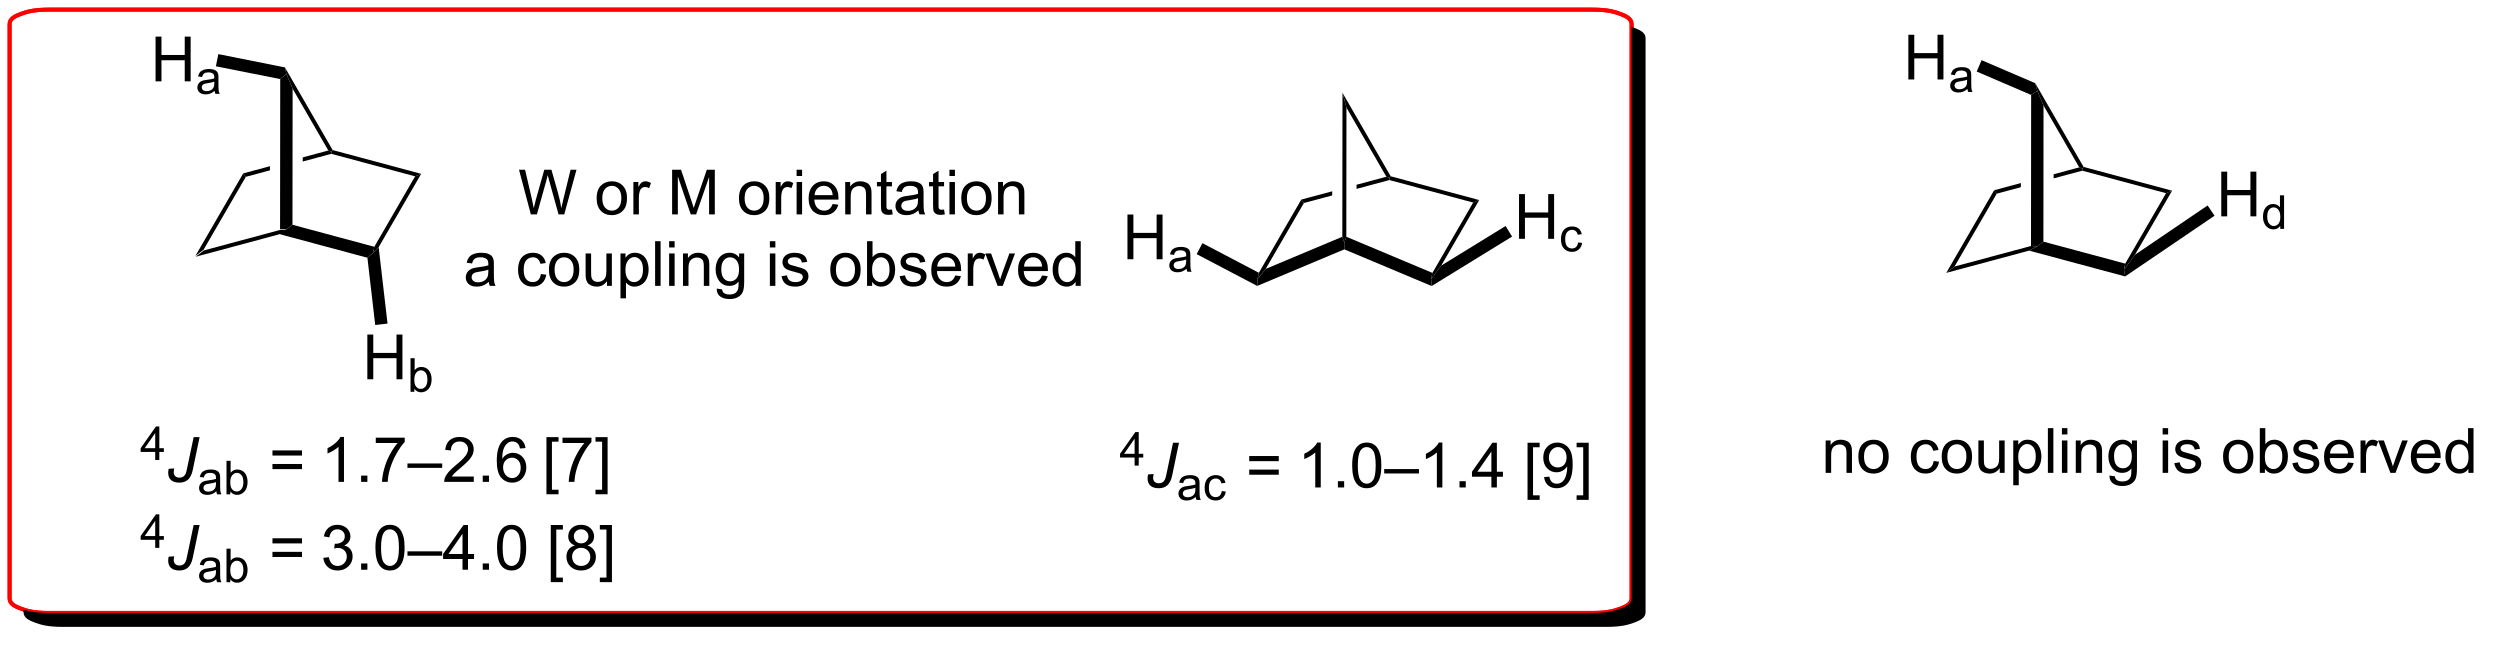 <?xml version="1.0" encoding="UTF-8"?>
<!DOCTYPE svg PUBLIC '-//W3C//DTD SVG 1.0//EN'
          'http://www.w3.org/TR/2001/REC-SVG-20010904/DTD/svg10.dtd'>
<svg stroke-dasharray="none" shape-rendering="auto" xmlns="http://www.w3.org/2000/svg" font-family="'Dialog'" text-rendering="auto" width="878" fill-opacity="1" color-interpolation="auto" color-rendering="auto" preserveAspectRatio="xMidYMid meet" font-size="12px" viewBox="0 0 878 230" fill="black" xmlns:xlink="http://www.w3.org/1999/xlink" stroke="black" image-rendering="auto" stroke-miterlimit="10" stroke-linecap="square" stroke-linejoin="miter" font-style="normal" stroke-width="1" height="230" stroke-dashoffset="0" font-weight="normal" stroke-opacity="1"
><!--Generated by the Batik Graphics2D SVG Generator--><defs id="genericDefs"
  /><g
  ><defs id="defs1"
    ><clipPath clipPathUnits="userSpaceOnUse" id="clipPath1"
      ><path d="M1.018 0.771 L329.997 0.771 L329.997 86.803 L1.018 86.803 L1.018 0.771 Z"
      /></clipPath
      ><clipPath clipPathUnits="userSpaceOnUse" id="clipPath2"
      ><path d="M74.801 213.576 L74.801 296.435 L393.663 296.435 L393.663 213.576 Z"
      /></clipPath
      ><clipPath clipPathUnits="userSpaceOnUse" id="clipPath3"
      ><path d="M74.801 213.576 L74.801 296.243 L393.66 296.243 L393.66 213.576 Z"
      /></clipPath
    ></defs
    ><g transform="scale(2.667,2.667) translate(-1.018,-0.771) matrix(1.029,0,0,1.029,-75.922,-218.913)"
    ><path d="M99.807 246.352 L100.868 245.538 L110.658 242.907 L111.452 242.958 L110.414 243.501 Z" stroke="none" clip-path="url(#clipPath3)"
    /></g
    ><g transform="matrix(2.743,0,0,2.743,-205.175,-585.824)"
    ><path d="M110.414 243.501 L111.452 242.958 L112.246 242.35 L122.723 245.166 L122.566 245.945 L121.84 246.572 Z" stroke="none" clip-path="url(#clipPath3)"
    /></g
    ><g transform="matrix(2.743,0,0,2.743,-205.175,-585.824)"
    ><path d="M123.281 245.221 L122.566 245.945 L122.723 245.166 L127.949 236.149 L128.724 235.829 Z" stroke="none" clip-path="url(#clipPath3)"
    /></g
    ><g transform="matrix(2.743,0,0,2.743,-205.175,-585.824)"
    ><path d="M100.868 245.538 L99.807 246.352 L105.94 235.77 L106.276 236.208 Z" stroke="none" clip-path="url(#clipPath3)"
    /></g
    ><g transform="matrix(2.743,0,0,2.743,-205.175,-585.824)"
    ><path d="M116.835 232.842 L113.559 233.723 L113.559 233.723 L113.558 234.251 L113.558 234.251 L117.222 233.266 L117.222 233.002 L116.835 232.842 ZM109.363 234.85 L105.94 235.77 L106.276 236.208 L109.362 235.379 L109.362 235.379 L109.363 234.85 Z" stroke="none" clip-path="url(#clipPath3)"
    /></g
    ><g transform="matrix(2.743,0,0,2.743,-205.175,-585.824)"
    ><path d="M128.724 235.829 L127.949 236.149 L117.222 233.266 L117.222 233.002 L117.391 232.783 Z" stroke="none" clip-path="url(#clipPath3)"
    /></g
    ><g transform="matrix(2.743,0,0,2.743,-205.175,-585.824)"
    ><path d="M117.391 232.783 L117.222 233.002 L116.835 232.842 L112.264 224.927 L111.472 223.046 L111.277 222.198 Z" stroke="none" clip-path="url(#clipPath3)"
    /></g
    ><g transform="matrix(2.743,0,0,2.743,-205.175,-585.824)"
    ><path d="M112.246 242.35 L111.452 242.958 L110.658 242.907 L110.678 223.697 L111.472 223.046 L112.264 224.927 Z" stroke="none" clip-path="url(#clipPath3)"
    /></g
    ><g transform="matrix(2.743,0,0,2.743,-205.175,-585.824)"
    ><path d="M121.832 262.131 L121.832 256.404 L122.59 256.404 L122.59 258.756 L125.567 258.756 L125.567 256.404 L126.325 256.404 L126.325 262.131 L125.567 262.131 L125.567 259.43 L122.59 259.43 L122.59 262.131 L121.832 262.131 Z" stroke="none" clip-path="url(#clipPath3)"
    /></g
    ><g transform="matrix(2.743,0,0,2.743,-205.175,-585.824)"
    ><path d="M127.852 263.731 L127.362 263.731 L127.362 259.436 L127.889 259.436 L127.889 260.967 Q128.223 260.549 128.743 260.549 Q129.03 260.549 129.286 260.664 Q129.541 260.78 129.707 260.991 Q129.873 261.2 129.967 261.496 Q130.061 261.791 130.061 262.127 Q130.061 262.928 129.664 263.366 Q129.27 263.801 128.715 263.801 Q128.164 263.801 127.852 263.34 L127.852 263.731 ZM127.846 262.151 Q127.846 262.711 127.998 262.959 Q128.246 263.368 128.672 263.368 Q129.018 263.368 129.27 263.067 Q129.522 262.766 129.522 262.172 Q129.522 261.563 129.28 261.274 Q129.037 260.983 128.696 260.983 Q128.35 260.983 128.098 261.284 Q127.846 261.582 127.846 262.151 Z" stroke="none" clip-path="url(#clipPath3)"
    /></g
    ><g transform="matrix(2.743,0,0,2.743,-205.175,-585.824)"
    ><path d="M121.84 246.572 L122.566 245.945 L123.281 245.221 L124.417 255.001 L122.84 255.184 Z" stroke="none" clip-path="url(#clipPath3)"
    /></g
    ><g transform="matrix(2.743,0,0,2.743,-205.175,-585.824)"
    ><path d="M235.767 250.179 L235.804 249.302 L236.853 248.001 L246.664 243.883 L246.919 244.637 L246.919 245.498 Z" stroke="none" clip-path="url(#clipPath3)"
    /></g
    ><g transform="matrix(2.743,0,0,2.743,-205.175,-585.824)"
    ><path d="M246.919 245.498 L246.919 244.637 L247.175 243.883 L258.197 248.51 L258.033 249.302 L258.102 250.191 Z" stroke="none" clip-path="url(#clipPath3)"
    /></g
    ><g transform="matrix(2.743,0,0,2.743,-205.175,-585.824)"
    ><path d="M259.33 247.572 L258.033 249.302 L258.197 248.51 L263.416 239.506 L264.191 239.186 Z" stroke="none" clip-path="url(#clipPath3)"
    /></g
    ><g transform="matrix(2.743,0,0,2.743,-205.175,-585.824)"
    ><path d="M236.853 248.001 L235.804 249.302 L235.977 248.496 L241.407 239.127 L241.743 239.565 Z" stroke="none" clip-path="url(#clipPath3)"
    /></g
    ><g transform="matrix(2.743,0,0,2.743,-205.175,-585.824)"
    ><path d="M252.302 236.199 L248.486 237.224 L248.486 237.224 L248.485 237.753 L248.485 237.753 L252.689 236.623 L252.689 236.359 L252.302 236.199 ZM245.367 238.063 L241.407 239.127 L241.743 239.565 L245.366 238.591 L245.366 238.591 L245.367 238.063 Z" stroke="none" clip-path="url(#clipPath3)"
    /></g
    ><g transform="matrix(2.743,0,0,2.743,-205.175,-585.824)"
    ><path d="M264.191 239.186 L263.416 239.506 L252.689 236.623 L252.689 236.359 L252.857 236.14 Z" stroke="none" clip-path="url(#clipPath3)"
    /></g
    ><g transform="matrix(2.743,0,0,2.743,-205.175,-585.824)"
    ><path d="M252.857 236.14 L252.689 236.359 L252.302 236.199 L247.193 227.353 L246.685 225.453 Z" stroke="none" clip-path="url(#clipPath3)"
    /></g
    ><g transform="matrix(2.743,0,0,2.743,-205.175,-585.824)"
    ><path d="M247.175 243.883 L246.919 244.637 L246.664 243.883 L246.685 225.453 L247.193 227.353 Z" stroke="none" clip-path="url(#clipPath3)"
    /></g
    ><g transform="matrix(2.743,0,0,2.743,-205.175,-585.824)"
    ><path d="M269.287 244.149 L269.287 238.422 L270.045 238.422 L270.045 240.774 L273.022 240.774 L273.022 238.422 L273.779 238.422 L273.779 244.149 L273.022 244.149 L273.022 241.448 L270.045 241.448 L270.045 244.149 L269.287 244.149 Z" stroke="none" clip-path="url(#clipPath3)"
    /></g
    ><g transform="matrix(2.743,0,0,2.743,-205.175,-585.824)"
    ><path d="M276.85 244.608 L277.369 244.676 Q277.283 245.211 276.934 245.516 Q276.584 245.819 276.074 245.819 Q275.436 245.819 275.047 245.401 Q274.658 244.983 274.658 244.204 Q274.658 243.7 274.824 243.323 Q274.992 242.944 275.334 242.756 Q275.676 242.567 276.076 242.567 Q276.584 242.567 276.906 242.823 Q277.229 243.079 277.318 243.551 L276.807 243.629 Q276.733 243.317 276.547 243.159 Q276.361 243 276.098 243 Q275.699 243 275.449 243.286 Q275.201 243.571 275.201 244.19 Q275.201 244.817 275.442 245.102 Q275.682 245.385 276.068 245.385 Q276.379 245.385 276.586 245.196 Q276.795 245.004 276.85 244.608 Z" stroke="none" clip-path="url(#clipPath3)"
    /></g
    ><g transform="matrix(2.743,0,0,2.743,-205.175,-585.824)"
    ><path d="M258.102 250.191 L258.033 249.302 L259.33 247.572 L267.568 242.507 L268.399 243.859 Z" stroke="none" clip-path="url(#clipPath3)"
    /></g
    ><g transform="matrix(2.743,0,0,2.743,-205.175,-585.824)"
    ><path d="M94.716 223.985 L94.716 218.258 L95.474 218.258 L95.474 220.61 L98.451 220.61 L98.451 218.258 L99.209 218.258 L99.209 223.985 L98.451 223.985 L98.451 221.285 L95.474 221.285 L95.474 223.985 L94.716 223.985 Z" stroke="none" clip-path="url(#clipPath3)"
    /></g
    ><g transform="matrix(2.743,0,0,2.743,-205.175,-585.824)"
    ><path d="M102.279 225.2 Q101.986 225.45 101.715 225.554 Q101.445 225.655 101.135 225.655 Q100.621 225.655 100.346 225.405 Q100.07 225.153 100.07 224.765 Q100.07 224.536 100.174 224.347 Q100.279 224.157 100.447 224.044 Q100.615 223.929 100.826 223.87 Q100.982 223.829 101.295 223.792 Q101.933 223.716 102.236 223.61 Q102.238 223.501 102.238 223.472 Q102.238 223.149 102.09 223.019 Q101.886 222.839 101.488 222.839 Q101.117 222.839 100.939 222.97 Q100.761 223.101 100.677 223.431 L100.162 223.36 Q100.232 223.03 100.392 222.827 Q100.555 222.622 100.859 222.513 Q101.164 222.403 101.564 222.403 Q101.963 222.403 102.211 222.497 Q102.461 222.591 102.578 222.733 Q102.695 222.874 102.742 223.091 Q102.769 223.226 102.769 223.577 L102.769 224.28 Q102.769 225.017 102.802 225.212 Q102.836 225.405 102.935 225.585 L102.385 225.585 Q102.302 225.421 102.279 225.2 ZM102.236 224.023 Q101.949 224.14 101.375 224.222 Q101.049 224.269 100.914 224.327 Q100.779 224.386 100.705 224.499 Q100.633 224.612 100.633 224.749 Q100.633 224.96 100.793 225.101 Q100.953 225.241 101.26 225.241 Q101.564 225.241 101.801 225.108 Q102.039 224.976 102.15 224.743 Q102.236 224.565 102.236 224.216 L102.236 224.023 Z" stroke="none" clip-path="url(#clipPath3)"
    /></g
    ><g transform="matrix(2.743,0,0,2.743,-205.175,-585.824)"
    ><path d="M111.277 222.198 L111.472 223.046 L110.678 223.697 L102.442 222.057 L102.752 220.5 Z" stroke="none" clip-path="url(#clipPath3)"
    /></g
    ><g transform="matrix(2.743,0,0,2.743,-205.175,-585.824)"
    ><path d="M219.154 246.763 L219.154 241.036 L219.912 241.036 L219.912 243.388 L222.888 243.388 L222.888 241.036 L223.646 241.036 L223.646 246.763 L222.888 246.763 L222.888 244.062 L219.912 244.062 L219.912 246.763 L219.154 246.763 Z" stroke="none" clip-path="url(#clipPath3)"
    /></g
    ><g transform="matrix(2.743,0,0,2.743,-205.175,-585.824)"
    ><path d="M226.717 247.978 Q226.424 248.228 226.152 248.331 Q225.883 248.433 225.572 248.433 Q225.058 248.433 224.783 248.183 Q224.508 247.931 224.508 247.542 Q224.508 247.314 224.611 247.124 Q224.717 246.935 224.885 246.822 Q225.053 246.706 225.263 246.648 Q225.42 246.607 225.732 246.57 Q226.371 246.494 226.674 246.388 Q226.676 246.279 226.676 246.249 Q226.676 245.927 226.527 245.796 Q226.324 245.617 225.926 245.617 Q225.554 245.617 225.377 245.747 Q225.199 245.878 225.115 246.208 L224.599 246.138 Q224.67 245.808 224.83 245.605 Q224.992 245.4 225.297 245.29 Q225.601 245.181 226.002 245.181 Q226.4 245.181 226.648 245.275 Q226.898 245.369 227.015 245.511 Q227.133 245.652 227.179 245.869 Q227.207 246.003 227.207 246.355 L227.207 247.058 Q227.207 247.794 227.24 247.989 Q227.273 248.183 227.373 248.363 L226.822 248.363 Q226.74 248.198 226.717 247.978 ZM226.674 246.8 Q226.387 246.917 225.812 246.999 Q225.486 247.046 225.351 247.105 Q225.217 247.163 225.142 247.277 Q225.07 247.39 225.07 247.527 Q225.07 247.738 225.23 247.878 Q225.39 248.019 225.697 248.019 Q226.002 248.019 226.238 247.886 Q226.476 247.753 226.588 247.521 Q226.674 247.343 226.674 246.994 L226.674 246.8 Z" stroke="none" clip-path="url(#clipPath3)"
    /></g
    ><g transform="matrix(2.743,0,0,2.743,-205.175,-585.824)"
    ><path d="M235.977 248.496 L235.804 249.302 L235.767 250.179 L228.014 246.109 L228.752 244.704 Z" stroke="none" clip-path="url(#clipPath3)"
    /></g
    ><g transform="matrix(2.743,0,0,2.743,-205.175,-585.824)"
    ><path d="M142.768 241.025 L141.25 235.299 L142.026 235.299 L142.899 239.051 Q143.039 239.642 143.141 240.223 Q143.359 239.306 143.399 239.166 L144.487 235.299 L145.401 235.299 L146.221 238.197 Q146.531 239.275 146.667 240.223 Q146.776 239.681 146.953 238.978 L147.852 235.299 L148.612 235.299 L147.042 241.025 L146.313 241.025 L145.104 236.661 Q144.953 236.114 144.925 235.989 Q144.836 236.385 144.758 236.661 L143.542 241.025 L142.768 241.025 ZM151.19 238.95 Q151.19 237.799 151.831 237.244 Q152.367 236.783 153.136 236.783 Q153.992 236.783 154.534 237.343 Q155.078 237.903 155.078 238.892 Q155.078 239.692 154.836 240.153 Q154.596 240.611 154.138 240.866 Q153.68 241.119 153.136 241.119 Q152.266 241.119 151.727 240.562 Q151.19 240.002 151.19 238.95 ZM151.914 238.95 Q151.914 239.747 152.261 240.145 Q152.609 240.541 153.136 240.541 Q153.659 240.541 154.005 240.142 Q154.354 239.744 154.354 238.926 Q154.354 238.158 154.005 237.762 Q153.656 237.364 153.136 237.364 Q152.609 237.364 152.261 237.76 Q151.914 238.153 151.914 238.95 ZM155.895 241.025 L155.895 236.877 L156.528 236.877 L156.528 237.504 Q156.77 237.064 156.973 236.924 Q157.179 236.783 157.426 236.783 Q157.78 236.783 158.147 237.01 L157.905 237.661 Q157.647 237.51 157.389 237.51 Q157.16 237.51 156.975 237.648 Q156.793 237.786 156.715 238.033 Q156.598 238.408 156.598 238.853 L156.598 241.025 L155.895 241.025 ZM160.854 241.025 L160.854 235.299 L161.995 235.299 L163.352 239.353 Q163.539 239.918 163.625 240.2 Q163.721 239.887 163.93 239.283 L165.3 235.299 L166.321 235.299 L166.321 241.025 L165.589 241.025 L165.589 236.231 L163.925 241.025 L163.242 241.025 L161.586 236.15 L161.586 241.025 L160.854 241.025 ZM169.413 238.95 Q169.413 237.799 170.054 237.244 Q170.59 236.783 171.358 236.783 Q172.215 236.783 172.757 237.343 Q173.301 237.903 173.301 238.892 Q173.301 239.692 173.059 240.153 Q172.819 240.611 172.361 240.866 Q171.903 241.119 171.358 241.119 Q170.488 241.119 169.949 240.562 Q169.413 240.002 169.413 238.95 ZM170.137 238.95 Q170.137 239.747 170.483 240.145 Q170.832 240.541 171.358 240.541 Q171.882 240.541 172.228 240.142 Q172.577 239.744 172.577 238.926 Q172.577 238.158 172.228 237.762 Q171.879 237.364 171.358 237.364 Q170.832 237.364 170.483 237.76 Q170.137 238.153 170.137 238.95 ZM174.117 241.025 L174.117 236.877 L174.75 236.877 L174.75 237.504 Q174.992 237.064 175.196 236.924 Q175.401 236.783 175.649 236.783 Q176.003 236.783 176.37 237.01 L176.128 237.661 Q175.87 237.51 175.612 237.51 Q175.383 237.51 175.198 237.648 Q175.016 237.786 174.938 238.033 Q174.821 238.408 174.821 238.853 L174.821 241.025 L174.117 241.025 ZM176.792 236.106 L176.792 235.299 L177.495 235.299 L177.495 236.106 L176.792 236.106 ZM176.792 241.025 L176.792 236.877 L177.495 236.877 L177.495 241.025 L176.792 241.025 ZM181.405 239.689 L182.132 239.778 Q181.96 240.416 181.494 240.767 Q181.03 241.119 180.309 241.119 Q179.397 241.119 178.863 240.559 Q178.332 239.997 178.332 238.986 Q178.332 237.939 178.871 237.361 Q179.41 236.783 180.27 236.783 Q181.1 236.783 181.626 237.351 Q182.155 237.916 182.155 238.942 Q182.155 239.004 182.153 239.129 L179.059 239.129 Q179.098 239.814 179.444 240.179 Q179.793 240.541 180.311 240.541 Q180.699 240.541 180.973 240.338 Q181.246 240.135 181.405 239.689 ZM179.098 238.551 L181.413 238.551 Q181.366 238.028 181.147 237.767 Q180.811 237.361 180.278 237.361 Q179.793 237.361 179.462 237.687 Q179.132 238.01 179.098 238.551 ZM183.016 241.025 L183.016 236.877 L183.649 236.877 L183.649 237.465 Q184.104 236.783 184.969 236.783 Q185.344 236.783 185.656 236.918 Q185.971 237.051 186.128 237.27 Q186.284 237.489 186.346 237.791 Q186.386 237.986 186.386 238.473 L186.386 241.025 L185.682 241.025 L185.682 238.502 Q185.682 238.072 185.599 237.858 Q185.518 237.645 185.31 237.52 Q185.102 237.392 184.821 237.392 Q184.37 237.392 184.044 237.679 Q183.719 237.963 183.719 238.76 L183.719 241.025 L183.016 241.025 ZM188.999 240.395 L189.1 241.017 Q188.804 241.08 188.569 241.08 Q188.186 241.08 187.975 240.96 Q187.764 240.838 187.679 240.64 Q187.593 240.442 187.593 239.809 L187.593 237.424 L187.077 237.424 L187.077 236.877 L187.593 236.877 L187.593 235.848 L188.293 235.426 L188.293 236.877 L188.999 236.877 L188.999 237.424 L188.293 237.424 L188.293 239.848 Q188.293 240.15 188.33 240.236 Q188.366 240.322 188.449 240.374 Q188.535 240.424 188.692 240.424 Q188.809 240.424 188.999 240.395 ZM192.393 240.512 Q192.003 240.845 191.641 240.983 Q191.281 241.119 190.867 241.119 Q190.182 241.119 189.815 240.786 Q189.448 240.45 189.448 239.931 Q189.448 239.627 189.586 239.374 Q189.727 239.122 189.951 238.97 Q190.175 238.817 190.456 238.739 Q190.664 238.684 191.081 238.635 Q191.932 238.533 192.336 238.392 Q192.339 238.247 192.339 238.208 Q192.339 237.778 192.141 237.603 Q191.87 237.364 191.339 237.364 Q190.844 237.364 190.607 237.538 Q190.37 237.713 190.258 238.153 L189.571 238.059 Q189.664 237.619 189.878 237.348 Q190.094 237.075 190.5 236.929 Q190.906 236.783 191.44 236.783 Q191.971 236.783 192.302 236.908 Q192.636 237.033 192.792 237.223 Q192.948 237.411 193.011 237.7 Q193.047 237.879 193.047 238.348 L193.047 239.286 Q193.047 240.267 193.091 240.528 Q193.136 240.786 193.268 241.025 L192.534 241.025 Q192.425 240.806 192.393 240.512 ZM192.336 238.942 Q191.953 239.098 191.188 239.208 Q190.753 239.27 190.573 239.348 Q190.393 239.426 190.294 239.577 Q190.198 239.728 190.198 239.911 Q190.198 240.192 190.412 240.379 Q190.625 240.567 191.034 240.567 Q191.44 240.567 191.755 240.39 Q192.073 240.213 192.221 239.903 Q192.336 239.666 192.336 239.2 L192.336 238.942 ZM195.671 240.395 L195.772 241.017 Q195.475 241.08 195.241 241.08 Q194.858 241.08 194.647 240.96 Q194.436 240.838 194.35 240.64 Q194.264 240.442 194.264 239.809 L194.264 237.424 L193.749 237.424 L193.749 236.877 L194.264 236.877 L194.264 235.848 L194.965 235.426 L194.965 236.877 L195.671 236.877 L195.671 237.424 L194.965 237.424 L194.965 239.848 Q194.965 240.15 195.001 240.236 Q195.038 240.322 195.121 240.374 Q195.207 240.424 195.363 240.424 Q195.481 240.424 195.671 240.395 ZM196.362 236.106 L196.362 235.299 L197.065 235.299 L197.065 236.106 L196.362 236.106 ZM196.362 241.025 L196.362 236.877 L197.065 236.877 L197.065 241.025 L196.362 241.025 ZM197.874 238.95 Q197.874 237.799 198.514 237.244 Q199.051 236.783 199.819 236.783 Q200.676 236.783 201.218 237.343 Q201.762 237.903 201.762 238.892 Q201.762 239.692 201.52 240.153 Q201.28 240.611 200.822 240.866 Q200.363 241.119 199.819 241.119 Q198.949 241.119 198.41 240.562 Q197.874 240.002 197.874 238.95 ZM198.598 238.95 Q198.598 239.747 198.944 240.145 Q199.293 240.541 199.819 240.541 Q200.343 240.541 200.689 240.142 Q201.038 239.744 201.038 238.926 Q201.038 238.158 200.689 237.762 Q200.34 237.364 199.819 237.364 Q199.293 237.364 198.944 237.76 Q198.598 238.153 198.598 238.95 ZM202.586 241.025 L202.586 236.877 L203.219 236.877 L203.219 237.465 Q203.675 236.783 204.539 236.783 Q204.914 236.783 205.227 236.918 Q205.542 237.051 205.698 237.27 Q205.854 237.489 205.917 237.791 Q205.956 237.986 205.956 238.473 L205.956 241.025 L205.253 241.025 L205.253 238.502 Q205.253 238.072 205.169 237.858 Q205.089 237.645 204.88 237.52 Q204.672 237.392 204.391 237.392 Q203.94 237.392 203.615 237.679 Q203.289 237.963 203.289 238.76 L203.289 241.025 L202.586 241.025 Z" stroke="none" clip-path="url(#clipPath3)"
    /></g
    ><g transform="matrix(2.743,0,0,2.743,-205.175,-585.824)"
    ><path d="M137.378 249.662 Q136.987 249.995 136.625 250.133 Q136.266 250.269 135.852 250.269 Q135.167 250.269 134.8 249.936 Q134.433 249.6 134.433 249.082 Q134.433 248.777 134.571 248.524 Q134.711 248.272 134.935 248.12 Q135.159 247.967 135.44 247.889 Q135.649 247.834 136.065 247.785 Q136.917 247.683 137.321 247.542 Q137.323 247.397 137.323 247.357 Q137.323 246.928 137.125 246.753 Q136.854 246.514 136.323 246.514 Q135.828 246.514 135.591 246.688 Q135.354 246.863 135.242 247.303 L134.555 247.209 Q134.649 246.769 134.862 246.498 Q135.078 246.225 135.484 246.079 Q135.891 245.933 136.425 245.933 Q136.956 245.933 137.287 246.058 Q137.62 246.183 137.776 246.373 Q137.933 246.561 137.995 246.85 Q138.031 247.029 138.031 247.498 L138.031 248.436 Q138.031 249.417 138.076 249.678 Q138.12 249.936 138.253 250.175 L137.518 250.175 Q137.409 249.957 137.378 249.662 ZM137.321 248.092 Q136.938 248.248 136.172 248.357 Q135.737 248.42 135.558 248.498 Q135.378 248.576 135.279 248.727 Q135.183 248.878 135.183 249.061 Q135.183 249.342 135.396 249.529 Q135.609 249.717 136.018 249.717 Q136.425 249.717 136.74 249.54 Q137.058 249.363 137.206 249.053 Q137.321 248.816 137.321 248.35 L137.321 248.092 ZM144.05 248.654 L144.742 248.745 Q144.628 249.459 144.162 249.865 Q143.696 250.269 143.016 250.269 Q142.164 250.269 141.646 249.712 Q141.128 249.154 141.128 248.115 Q141.128 247.443 141.349 246.941 Q141.573 246.436 142.029 246.186 Q142.484 245.933 143.018 245.933 Q143.696 245.933 144.125 246.274 Q144.555 246.615 144.675 247.245 L143.992 247.35 Q143.893 246.933 143.646 246.722 Q143.399 246.511 143.047 246.511 Q142.516 246.511 142.183 246.891 Q141.852 247.272 141.852 248.097 Q141.852 248.933 142.172 249.313 Q142.492 249.691 143.008 249.691 Q143.422 249.691 143.698 249.438 Q143.977 249.183 144.05 248.654 ZM145.081 248.1 Q145.081 246.949 145.721 246.394 Q146.258 245.933 147.026 245.933 Q147.883 245.933 148.425 246.493 Q148.969 247.053 148.969 248.042 Q148.969 248.842 148.727 249.303 Q148.487 249.761 148.029 250.016 Q147.571 250.269 147.026 250.269 Q146.156 250.269 145.617 249.712 Q145.081 249.152 145.081 248.1 ZM145.805 248.1 Q145.805 248.897 146.151 249.295 Q146.5 249.691 147.026 249.691 Q147.55 249.691 147.896 249.292 Q148.245 248.894 148.245 248.076 Q148.245 247.308 147.896 246.912 Q147.547 246.514 147.026 246.514 Q146.5 246.514 146.151 246.91 Q145.805 247.303 145.805 248.1 ZM152.512 250.175 L152.512 249.566 Q152.028 250.269 151.194 250.269 Q150.827 250.269 150.509 250.128 Q150.192 249.988 150.035 249.774 Q149.882 249.561 149.819 249.253 Q149.778 249.045 149.778 248.597 L149.778 246.027 L150.481 246.027 L150.481 248.326 Q150.481 248.878 150.522 249.068 Q150.59 249.347 150.804 249.506 Q151.02 249.662 151.335 249.662 Q151.653 249.662 151.929 249.501 Q152.207 249.339 152.322 249.061 Q152.436 248.779 152.436 248.248 L152.436 246.027 L153.139 246.027 L153.139 250.175 L152.512 250.175 ZM154.242 251.766 L154.242 246.027 L154.883 246.027 L154.883 246.566 Q155.109 246.248 155.393 246.092 Q155.68 245.933 156.086 245.933 Q156.617 245.933 157.024 246.207 Q157.43 246.48 157.636 246.977 Q157.844 247.475 157.844 248.068 Q157.844 248.707 157.615 249.217 Q157.386 249.725 156.951 249.998 Q156.516 250.269 156.034 250.269 Q155.683 250.269 155.404 250.12 Q155.125 249.972 154.946 249.745 L154.946 251.766 L154.242 251.766 ZM154.878 248.123 Q154.878 248.925 155.201 249.308 Q155.526 249.691 155.987 249.691 Q156.456 249.691 156.789 249.295 Q157.125 248.897 157.125 248.066 Q157.125 247.272 156.797 246.878 Q156.471 246.482 156.018 246.482 Q155.571 246.482 155.224 246.904 Q154.878 247.324 154.878 248.123 ZM158.676 250.175 L158.676 244.449 L159.379 244.449 L159.379 250.175 L158.676 250.175 ZM160.471 245.256 L160.471 244.449 L161.175 244.449 L161.175 245.256 L160.471 245.256 ZM160.471 250.175 L160.471 246.027 L161.175 246.027 L161.175 250.175 L160.471 250.175 ZM162.246 250.175 L162.246 246.027 L162.879 246.027 L162.879 246.615 Q163.335 245.933 164.199 245.933 Q164.574 245.933 164.887 246.068 Q165.202 246.201 165.358 246.42 Q165.514 246.639 165.577 246.941 Q165.616 247.136 165.616 247.623 L165.616 250.175 L164.913 250.175 L164.913 247.652 Q164.913 247.222 164.83 247.008 Q164.749 246.795 164.541 246.67 Q164.332 246.542 164.051 246.542 Q163.6 246.542 163.275 246.829 Q162.949 247.113 162.949 247.91 L162.949 250.175 L162.246 250.175 ZM166.565 250.519 L167.25 250.62 Q167.292 250.938 167.487 251.082 Q167.75 251.277 168.203 251.277 Q168.69 251.277 168.956 251.082 Q169.221 250.886 169.315 250.535 Q169.37 250.321 169.367 249.631 Q168.906 250.175 168.219 250.175 Q167.362 250.175 166.893 249.558 Q166.425 248.941 166.425 248.076 Q166.425 247.482 166.638 246.982 Q166.854 246.48 167.263 246.207 Q167.672 245.933 168.221 245.933 Q168.956 245.933 169.433 246.527 L169.433 246.027 L170.081 246.027 L170.081 249.613 Q170.081 250.582 169.883 250.985 Q169.688 251.391 169.258 251.626 Q168.831 251.86 168.206 251.86 Q167.464 251.86 167.005 251.524 Q166.55 251.191 166.565 250.519 ZM167.149 248.027 Q167.149 248.842 167.471 249.217 Q167.797 249.592 168.284 249.592 Q168.768 249.592 169.096 249.22 Q169.425 248.847 169.425 248.05 Q169.425 247.287 169.086 246.902 Q168.75 246.514 168.274 246.514 Q167.805 246.514 167.477 246.897 Q167.149 247.277 167.149 248.027 ZM173.37 245.256 L173.37 244.449 L174.073 244.449 L174.073 245.256 L173.37 245.256 ZM173.37 250.175 L173.37 246.027 L174.073 246.027 L174.073 250.175 L173.37 250.175 ZM174.863 248.936 L175.559 248.826 Q175.616 249.245 175.884 249.47 Q176.153 249.691 176.632 249.691 Q177.116 249.691 177.35 249.493 Q177.585 249.295 177.585 249.029 Q177.585 248.792 177.379 248.654 Q177.233 248.561 176.66 248.417 Q175.887 248.222 175.587 248.079 Q175.288 247.936 175.134 247.686 Q174.981 247.433 174.981 247.128 Q174.981 246.85 175.106 246.615 Q175.233 246.378 175.452 246.222 Q175.616 246.1 175.9 246.016 Q176.184 245.933 176.507 245.933 Q176.996 245.933 177.363 246.074 Q177.733 246.214 177.908 246.454 Q178.085 246.693 178.153 247.097 L177.465 247.191 Q177.418 246.87 177.192 246.691 Q176.968 246.511 176.559 246.511 Q176.074 246.511 175.866 246.673 Q175.66 246.832 175.66 247.045 Q175.66 247.183 175.746 247.292 Q175.832 247.404 176.014 247.48 Q176.121 247.519 176.637 247.66 Q177.382 247.857 177.676 247.985 Q177.973 248.113 178.139 248.355 Q178.309 248.597 178.309 248.957 Q178.309 249.308 178.103 249.618 Q177.897 249.928 177.509 250.1 Q177.124 250.269 176.637 250.269 Q175.827 250.269 175.403 249.933 Q174.981 249.597 174.863 248.936 ZM181.104 248.1 Q181.104 246.949 181.745 246.394 Q182.281 245.933 183.05 245.933 Q183.906 245.933 184.448 246.493 Q184.992 247.053 184.992 248.042 Q184.992 248.842 184.75 249.303 Q184.511 249.761 184.052 250.016 Q183.594 250.269 183.05 250.269 Q182.18 250.269 181.641 249.712 Q181.104 249.152 181.104 248.1 ZM181.828 248.1 Q181.828 248.897 182.175 249.295 Q182.524 249.691 183.05 249.691 Q183.573 249.691 183.919 249.292 Q184.268 248.894 184.268 248.076 Q184.268 247.308 183.919 246.912 Q183.571 246.514 183.05 246.514 Q182.524 246.514 182.175 246.91 Q181.828 247.303 181.828 248.1 ZM186.465 250.175 L185.811 250.175 L185.811 244.449 L186.514 244.449 L186.514 246.49 Q186.96 245.933 187.653 245.933 Q188.035 245.933 188.376 246.087 Q188.718 246.24 188.939 246.522 Q189.16 246.8 189.285 247.196 Q189.41 247.589 189.41 248.037 Q189.41 249.105 188.882 249.688 Q188.356 250.269 187.616 250.269 Q186.882 250.269 186.465 249.654 L186.465 250.175 ZM186.457 248.068 Q186.457 248.816 186.66 249.147 Q186.991 249.691 187.559 249.691 Q188.02 249.691 188.356 249.29 Q188.692 248.889 188.692 248.097 Q188.692 247.285 188.369 246.899 Q188.046 246.511 187.59 246.511 Q187.129 246.511 186.793 246.912 Q186.457 247.311 186.457 248.068 ZM189.984 248.936 L190.68 248.826 Q190.737 249.245 191.005 249.47 Q191.274 249.691 191.753 249.691 Q192.237 249.691 192.471 249.493 Q192.706 249.295 192.706 249.029 Q192.706 248.792 192.5 248.654 Q192.354 248.561 191.781 248.417 Q191.008 248.222 190.708 248.079 Q190.409 247.936 190.255 247.686 Q190.102 247.433 190.102 247.128 Q190.102 246.85 190.227 246.615 Q190.354 246.378 190.573 246.222 Q190.737 246.1 191.021 246.016 Q191.305 245.933 191.628 245.933 Q192.117 245.933 192.484 246.074 Q192.854 246.214 193.029 246.454 Q193.206 246.693 193.274 247.097 L192.586 247.191 Q192.539 246.87 192.313 246.691 Q192.089 246.511 191.68 246.511 Q191.196 246.511 190.987 246.673 Q190.781 246.832 190.781 247.045 Q190.781 247.183 190.867 247.292 Q190.953 247.404 191.136 247.48 Q191.242 247.519 191.758 247.66 Q192.503 247.857 192.797 247.985 Q193.094 248.113 193.261 248.355 Q193.43 248.597 193.43 248.957 Q193.43 249.308 193.224 249.618 Q193.018 249.928 192.63 250.1 Q192.245 250.269 191.758 250.269 Q190.948 250.269 190.524 249.933 Q190.102 249.597 189.984 248.936 ZM197.104 248.839 L197.831 248.928 Q197.659 249.566 197.193 249.917 Q196.729 250.269 196.008 250.269 Q195.096 250.269 194.563 249.709 Q194.031 249.147 194.031 248.136 Q194.031 247.089 194.571 246.511 Q195.109 245.933 195.969 245.933 Q196.8 245.933 197.326 246.501 Q197.854 247.066 197.854 248.092 Q197.854 248.154 197.852 248.279 L194.758 248.279 Q194.797 248.964 195.143 249.329 Q195.492 249.691 196.011 249.691 Q196.399 249.691 196.672 249.488 Q196.946 249.285 197.104 248.839 ZM194.797 247.701 L197.112 247.701 Q197.065 247.178 196.846 246.917 Q196.511 246.511 195.977 246.511 Q195.492 246.511 195.162 246.837 Q194.831 247.16 194.797 247.701 ZM198.707 250.175 L198.707 246.027 L199.34 246.027 L199.34 246.654 Q199.582 246.214 199.785 246.074 Q199.991 245.933 200.238 245.933 Q200.593 245.933 200.96 246.16 L200.718 246.811 Q200.46 246.66 200.202 246.66 Q199.973 246.66 199.788 246.798 Q199.606 246.936 199.528 247.183 Q199.41 247.558 199.41 248.003 L199.41 250.175 L198.707 250.175 ZM202.53 250.175 L200.952 246.027 L201.694 246.027 L202.585 248.511 Q202.731 248.912 202.85 249.347 Q202.944 249.019 203.113 248.558 L204.035 246.027 L204.757 246.027 L203.186 250.175 L202.53 250.175 ZM208.218 248.839 L208.944 248.928 Q208.772 249.566 208.306 249.917 Q207.843 250.269 207.121 250.269 Q206.21 250.269 205.676 249.709 Q205.145 249.147 205.145 248.136 Q205.145 247.089 205.684 246.511 Q206.223 245.933 207.082 245.933 Q207.913 245.933 208.439 246.501 Q208.968 247.066 208.968 248.092 Q208.968 248.154 208.965 248.279 L205.871 248.279 Q205.91 248.964 206.257 249.329 Q206.606 249.691 207.124 249.691 Q207.512 249.691 207.785 249.488 Q208.059 249.285 208.218 248.839 ZM205.91 247.701 L208.225 247.701 Q208.179 247.178 207.96 246.917 Q207.624 246.511 207.09 246.511 Q206.606 246.511 206.275 246.837 Q205.944 247.16 205.91 247.701 ZM212.518 250.175 L212.518 249.652 Q212.125 250.269 211.359 250.269 Q210.862 250.269 210.446 249.995 Q210.031 249.722 209.802 249.232 Q209.573 248.74 209.573 248.105 Q209.573 247.482 209.779 246.977 Q209.987 246.472 210.401 246.204 Q210.815 245.933 211.328 245.933 Q211.703 245.933 211.995 246.092 Q212.289 246.248 212.471 246.503 L212.471 244.449 L213.172 244.449 L213.172 250.175 L212.518 250.175 ZM210.297 248.105 Q210.297 248.902 210.633 249.298 Q210.969 249.691 211.425 249.691 Q211.886 249.691 212.208 249.313 Q212.531 248.936 212.531 248.162 Q212.531 247.311 212.203 246.912 Q211.875 246.514 211.393 246.514 Q210.925 246.514 210.609 246.897 Q210.297 247.279 210.297 248.105 Z" stroke="none" clip-path="url(#clipPath3)"
    /></g
    ><g transform="matrix(2.743,0,0,2.743,-205.175,-585.824)"
    ><path d="M323.986 248.51 L325.048 247.696 L334.838 245.065 L335.631 245.116 L334.594 245.659 Z" stroke="none" clip-path="url(#clipPath3)"
    /></g
    ><g transform="matrix(2.743,0,0,2.743,-205.175,-585.824)"
    ><path d="M334.594 245.659 L335.631 245.116 L336.426 244.508 L346.903 247.323 L346.746 248.103 L346.891 248.964 Z" stroke="none" clip-path="url(#clipPath3)"
    /></g
    ><g transform="matrix(2.743,0,0,2.743,-205.175,-585.824)"
    ><path d="M348.149 246.191 L346.746 248.103 L346.903 247.323 L352.129 238.307 L352.904 237.987 Z" stroke="none" clip-path="url(#clipPath3)"
    /></g
    ><g transform="matrix(2.743,0,0,2.743,-205.175,-585.824)"
    ><path d="M325.048 247.696 L323.986 248.51 L330.12 237.928 L330.455 238.366 Z" stroke="none" clip-path="url(#clipPath3)"
    /></g
    ><g transform="matrix(2.743,0,0,2.743,-205.175,-585.824)"
    ><path d="M341.015 235 L337.738 235.881 L337.738 235.881 L337.738 236.409 L341.402 235.424 L341.402 235.16 L341.015 235 ZM333.542 237.008 L330.12 237.928 L330.455 238.366 L333.541 237.537 L333.542 237.008 Z" stroke="none" clip-path="url(#clipPath3)"
    /></g
    ><g transform="matrix(2.743,0,0,2.743,-205.175,-585.824)"
    ><path d="M352.904 237.987 L352.129 238.307 L341.402 235.424 L341.402 235.16 L341.57 234.941 Z" stroke="none" clip-path="url(#clipPath3)"
    /></g
    ><g transform="matrix(2.743,0,0,2.743,-205.175,-585.824)"
    ><path d="M341.57 234.941 L341.402 235.16 L341.015 235 L336.443 227.085 L335.652 225.204 L335.38 224.223 Z" stroke="none" clip-path="url(#clipPath3)"
    /></g
    ><g transform="matrix(2.743,0,0,2.743,-205.175,-585.824)"
    ><path d="M336.426 244.508 L335.631 245.116 L334.838 245.065 L334.857 225.727 L335.652 225.204 L336.443 227.085 Z" stroke="none" clip-path="url(#clipPath3)"
    /></g
    ><g transform="matrix(2.743,0,0,2.743,-205.175,-585.824)"
    ><path d="M359.199 241.271 L359.199 235.545 L359.957 235.545 L359.957 237.896 L362.933 237.896 L362.933 235.545 L363.691 235.545 L363.691 241.271 L362.933 241.271 L362.933 238.571 L359.957 238.571 L359.957 241.271 L359.199 241.271 Z" stroke="none" clip-path="url(#clipPath3)"
    /></g
    ><g transform="matrix(2.743,0,0,2.743,-205.175,-585.824)"
    ><path d="M366.75 242.871 L366.75 242.479 Q366.455 242.942 365.88 242.942 Q365.507 242.942 365.195 242.737 Q364.884 242.531 364.712 242.164 Q364.541 241.795 364.541 241.319 Q364.541 240.852 364.695 240.473 Q364.851 240.094 365.162 239.893 Q365.472 239.69 365.857 239.69 Q366.138 239.69 366.357 239.809 Q366.578 239.926 366.714 240.117 L366.714 238.576 L367.24 238.576 L367.24 242.871 L366.75 242.871 ZM365.084 241.319 Q365.084 241.916 365.336 242.213 Q365.587 242.508 365.929 242.508 Q366.275 242.508 366.517 242.225 Q366.759 241.942 366.759 241.362 Q366.759 240.723 366.513 240.424 Q366.267 240.125 365.906 240.125 Q365.554 240.125 365.318 240.412 Q365.084 240.699 365.084 241.319 Z" stroke="none" clip-path="url(#clipPath3)"
    /></g
    ><g transform="matrix(2.743,0,0,2.743,-205.175,-585.824)"
    ><path d="M346.891 248.964 L346.746 248.103 L348.149 246.191 L357.449 239.876 L358.341 241.19 Z" stroke="none" clip-path="url(#clipPath3)"
    /></g
    ><g transform="matrix(2.743,0,0,2.743,-205.175,-585.824)"
    ><path d="M319.136 223.745 L319.136 218.019 L319.893 218.019 L319.893 220.37 L322.87 220.37 L322.87 218.019 L323.628 218.019 L323.628 223.745 L322.87 223.745 L322.87 221.045 L319.893 221.045 L319.893 223.745 L319.136 223.745 Z" stroke="none" clip-path="url(#clipPath3)"
    /></g
    ><g transform="matrix(2.743,0,0,2.743,-205.175,-585.824)"
    ><path d="M326.698 224.96 Q326.405 225.21 326.134 225.314 Q325.864 225.416 325.554 225.416 Q325.04 225.416 324.765 225.166 Q324.489 224.914 324.489 224.525 Q324.489 224.296 324.593 224.107 Q324.698 223.917 324.866 223.804 Q325.034 223.689 325.245 223.63 Q325.401 223.589 325.714 223.552 Q326.353 223.476 326.655 223.371 Q326.657 223.261 326.657 223.232 Q326.657 222.91 326.509 222.779 Q326.306 222.599 325.907 222.599 Q325.536 222.599 325.358 222.73 Q325.181 222.861 325.097 223.191 L324.581 223.121 Q324.651 222.791 324.812 222.587 Q324.974 222.382 325.278 222.273 Q325.583 222.164 325.983 222.164 Q326.382 222.164 326.63 222.257 Q326.88 222.351 326.997 222.494 Q327.114 222.634 327.161 222.851 Q327.188 222.986 327.188 223.337 L327.188 224.041 Q327.188 224.777 327.222 224.972 Q327.255 225.166 327.354 225.345 L326.804 225.345 Q326.722 225.181 326.698 224.96 ZM326.655 223.783 Q326.368 223.9 325.794 223.982 Q325.468 224.029 325.333 224.087 Q325.198 224.146 325.124 224.259 Q325.052 224.373 325.052 224.509 Q325.052 224.72 325.212 224.861 Q325.372 225.001 325.679 225.001 Q325.983 225.001 326.22 224.869 Q326.458 224.736 326.569 224.503 Q326.655 224.326 326.655 223.976 L326.655 223.783 Z" stroke="none" clip-path="url(#clipPath3)"
    /></g
    ><g transform="matrix(2.743,0,0,2.743,-205.175,-585.824)"
    ><path d="M335.38 224.223 L335.652 225.204 L334.857 225.727 L327.886 222.731 L328.512 221.273 Z" stroke="none" clip-path="url(#clipPath3)"
    /></g
    ><g transform="matrix(2.743,0,0,2.743,-205.175,-585.824)"
    ><path d="M308.547 274.113 L308.547 269.964 L309.18 269.964 L309.18 270.553 Q309.635 269.87 310.5 269.87 Q310.875 269.87 311.188 270.006 Q311.503 270.139 311.659 270.357 Q311.815 270.576 311.878 270.878 Q311.917 271.074 311.917 271.56 L311.917 274.113 L311.214 274.113 L311.214 271.589 Q311.214 271.159 311.13 270.946 Q311.049 270.732 310.841 270.607 Q310.633 270.48 310.351 270.48 Q309.901 270.48 309.575 270.766 Q309.25 271.05 309.25 271.847 L309.25 274.113 L308.547 274.113 ZM312.733 272.037 Q312.733 270.886 313.374 270.331 Q313.91 269.87 314.678 269.87 Q315.535 269.87 316.077 270.43 Q316.621 270.99 316.621 271.98 Q316.621 272.779 316.379 273.24 Q316.139 273.699 315.681 273.954 Q315.223 274.206 314.678 274.206 Q313.809 274.206 313.269 273.649 Q312.733 273.089 312.733 272.037 ZM313.457 272.037 Q313.457 272.834 313.803 273.232 Q314.152 273.628 314.678 273.628 Q315.202 273.628 315.548 273.23 Q315.897 272.831 315.897 272.014 Q315.897 271.245 315.548 270.85 Q315.199 270.451 314.678 270.451 Q314.152 270.451 313.803 270.847 Q313.457 271.24 313.457 272.037 ZM322.374 272.592 L323.066 272.683 Q322.952 273.397 322.486 273.803 Q322.019 274.206 321.34 274.206 Q320.488 274.206 319.97 273.649 Q319.452 273.092 319.452 272.053 Q319.452 271.381 319.673 270.878 Q319.897 270.373 320.353 270.123 Q320.809 269.87 321.342 269.87 Q322.019 269.87 322.449 270.212 Q322.879 270.553 322.999 271.183 L322.316 271.287 Q322.217 270.87 321.97 270.659 Q321.723 270.449 321.371 270.449 Q320.84 270.449 320.507 270.829 Q320.176 271.209 320.176 272.034 Q320.176 272.87 320.496 273.251 Q320.816 273.628 321.332 273.628 Q321.746 273.628 322.022 273.376 Q322.301 273.12 322.374 272.592 ZM323.405 272.037 Q323.405 270.886 324.046 270.331 Q324.582 269.87 325.35 269.87 Q326.207 269.87 326.749 270.43 Q327.293 270.99 327.293 271.98 Q327.293 272.779 327.051 273.24 Q326.811 273.699 326.353 273.954 Q325.894 274.206 325.35 274.206 Q324.48 274.206 323.941 273.649 Q323.405 273.089 323.405 272.037 ZM324.129 272.037 Q324.129 272.834 324.475 273.232 Q324.824 273.628 325.35 273.628 Q325.874 273.628 326.22 273.23 Q326.569 272.831 326.569 272.014 Q326.569 271.245 326.22 270.85 Q325.871 270.451 325.35 270.451 Q324.824 270.451 324.475 270.847 Q324.129 271.24 324.129 272.037 ZM330.836 274.113 L330.836 273.503 Q330.351 274.206 329.518 274.206 Q329.151 274.206 328.833 274.066 Q328.516 273.925 328.359 273.712 Q328.206 273.498 328.143 273.191 Q328.101 272.982 328.101 272.534 L328.101 269.964 L328.805 269.964 L328.805 272.264 Q328.805 272.816 328.846 273.006 Q328.914 273.284 329.128 273.443 Q329.344 273.6 329.659 273.6 Q329.976 273.6 330.253 273.438 Q330.531 273.277 330.646 272.998 Q330.76 272.717 330.76 272.185 L330.76 269.964 L331.464 269.964 L331.464 274.113 L330.836 274.113 ZM332.566 275.704 L332.566 269.964 L333.207 269.964 L333.207 270.503 Q333.434 270.185 333.717 270.029 Q334.004 269.87 334.41 269.87 Q334.941 269.87 335.348 270.144 Q335.754 270.417 335.96 270.915 Q336.168 271.412 336.168 272.006 Q336.168 272.644 335.939 273.154 Q335.71 273.662 335.275 273.935 Q334.84 274.206 334.358 274.206 Q334.007 274.206 333.728 274.058 Q333.449 273.909 333.269 273.683 L333.269 275.704 L332.566 275.704 ZM333.202 272.06 Q333.202 272.863 333.525 273.245 Q333.85 273.628 334.311 273.628 Q334.78 273.628 335.113 273.232 Q335.449 272.834 335.449 272.003 Q335.449 271.209 335.121 270.816 Q334.796 270.42 334.342 270.42 Q333.894 270.42 333.548 270.842 Q333.202 271.261 333.202 272.06 ZM337 274.113 L337 268.386 L337.703 268.386 L337.703 274.113 L337 274.113 ZM338.796 269.193 L338.796 268.386 L339.499 268.386 L339.499 269.193 L338.796 269.193 ZM338.796 274.113 L338.796 269.964 L339.499 269.964 L339.499 274.113 L338.796 274.113 ZM340.57 274.113 L340.57 269.964 L341.203 269.964 L341.203 270.553 Q341.659 269.87 342.523 269.87 Q342.898 269.87 343.211 270.006 Q343.526 270.139 343.682 270.357 Q343.839 270.576 343.901 270.878 Q343.94 271.074 343.94 271.56 L343.94 274.113 L343.237 274.113 L343.237 271.589 Q343.237 271.159 343.154 270.946 Q343.073 270.732 342.865 270.607 Q342.656 270.48 342.375 270.48 Q341.924 270.48 341.599 270.766 Q341.273 271.05 341.273 271.847 L341.273 274.113 L340.57 274.113 ZM344.889 274.456 L345.574 274.558 Q345.616 274.876 345.811 275.019 Q346.074 275.214 346.527 275.214 Q347.014 275.214 347.28 275.019 Q347.546 274.824 347.639 274.472 Q347.694 274.259 347.691 273.568 Q347.23 274.113 346.543 274.113 Q345.686 274.113 345.217 273.495 Q344.749 272.878 344.749 272.014 Q344.749 271.42 344.962 270.92 Q345.178 270.417 345.587 270.144 Q345.996 269.87 346.546 269.87 Q347.28 269.87 347.757 270.464 L347.757 269.964 L348.405 269.964 L348.405 273.55 Q348.405 274.519 348.207 274.923 Q348.012 275.329 347.582 275.563 Q347.155 275.798 346.53 275.798 Q345.788 275.798 345.329 275.462 Q344.874 275.128 344.889 274.456 ZM345.473 271.964 Q345.473 272.779 345.796 273.154 Q346.121 273.529 346.608 273.529 Q347.092 273.529 347.421 273.157 Q347.749 272.784 347.749 271.988 Q347.749 271.225 347.41 270.839 Q347.074 270.451 346.598 270.451 Q346.129 270.451 345.801 270.834 Q345.473 271.214 345.473 271.964 ZM351.694 269.193 L351.694 268.386 L352.397 268.386 L352.397 269.193 L351.694 269.193 ZM351.694 274.113 L351.694 269.964 L352.397 269.964 L352.397 274.113 L351.694 274.113 ZM353.188 272.873 L353.883 272.764 Q353.94 273.183 354.208 273.407 Q354.476 273.628 354.956 273.628 Q355.44 273.628 355.674 273.43 Q355.909 273.232 355.909 272.967 Q355.909 272.73 355.703 272.592 Q355.557 272.498 354.984 272.355 Q354.211 272.159 353.911 272.016 Q353.612 271.873 353.458 271.623 Q353.305 271.37 353.305 271.066 Q353.305 270.787 353.43 270.553 Q353.557 270.316 353.776 270.159 Q353.94 270.037 354.224 269.954 Q354.508 269.87 354.831 269.87 Q355.32 269.87 355.688 270.011 Q356.057 270.152 356.232 270.391 Q356.409 270.631 356.476 271.034 L355.789 271.128 Q355.742 270.808 355.516 270.628 Q355.292 270.449 354.883 270.449 Q354.398 270.449 354.19 270.61 Q353.984 270.769 353.984 270.982 Q353.984 271.12 354.07 271.23 Q354.156 271.342 354.339 271.417 Q354.445 271.456 354.961 271.597 Q355.706 271.795 356 271.923 Q356.297 272.05 356.464 272.292 Q356.633 272.534 356.633 272.894 Q356.633 273.245 356.427 273.555 Q356.221 273.865 355.833 274.037 Q355.448 274.206 354.961 274.206 Q354.151 274.206 353.726 273.87 Q353.305 273.534 353.188 272.873 ZM359.428 272.037 Q359.428 270.886 360.069 270.331 Q360.605 269.87 361.374 269.87 Q362.23 269.87 362.772 270.43 Q363.316 270.99 363.316 271.98 Q363.316 272.779 363.074 273.24 Q362.835 273.699 362.376 273.954 Q361.918 274.206 361.374 274.206 Q360.504 274.206 359.965 273.649 Q359.428 273.089 359.428 272.037 ZM360.152 272.037 Q360.152 272.834 360.499 273.232 Q360.848 273.628 361.374 273.628 Q361.897 273.628 362.243 273.23 Q362.592 272.831 362.592 272.014 Q362.592 271.245 362.243 270.85 Q361.894 270.451 361.374 270.451 Q360.848 270.451 360.499 270.847 Q360.152 271.24 360.152 272.037 ZM364.789 274.113 L364.135 274.113 L364.135 268.386 L364.839 268.386 L364.839 270.428 Q365.284 269.87 365.976 269.87 Q366.359 269.87 366.7 270.024 Q367.042 270.178 367.263 270.459 Q367.484 270.738 367.609 271.134 Q367.734 271.527 367.734 271.975 Q367.734 273.042 367.206 273.626 Q366.68 274.206 365.94 274.206 Q365.206 274.206 364.789 273.592 L364.789 274.113 ZM364.781 272.006 Q364.781 272.753 364.984 273.084 Q365.315 273.628 365.883 273.628 Q366.344 273.628 366.68 273.227 Q367.016 272.826 367.016 272.034 Q367.016 271.222 366.693 270.837 Q366.37 270.449 365.914 270.449 Q365.453 270.449 365.117 270.85 Q364.781 271.248 364.781 272.006 ZM368.309 272.873 L369.004 272.764 Q369.061 273.183 369.329 273.407 Q369.598 273.628 370.077 273.628 Q370.561 273.628 370.796 273.43 Q371.03 273.232 371.03 272.967 Q371.03 272.73 370.824 272.592 Q370.678 272.498 370.105 272.355 Q369.332 272.159 369.033 272.016 Q368.733 271.873 368.579 271.623 Q368.426 271.37 368.426 271.066 Q368.426 270.787 368.551 270.553 Q368.678 270.316 368.897 270.159 Q369.061 270.037 369.345 269.954 Q369.629 269.87 369.952 269.87 Q370.441 269.87 370.809 270.011 Q371.178 270.152 371.353 270.391 Q371.53 270.631 371.598 271.034 L370.91 271.128 Q370.863 270.808 370.637 270.628 Q370.413 270.449 370.004 270.449 Q369.519 270.449 369.311 270.61 Q369.105 270.769 369.105 270.982 Q369.105 271.12 369.191 271.23 Q369.277 271.342 369.46 271.417 Q369.566 271.456 370.082 271.597 Q370.827 271.795 371.121 271.923 Q371.418 272.05 371.585 272.292 Q371.754 272.534 371.754 272.894 Q371.754 273.245 371.548 273.555 Q371.342 273.865 370.954 274.037 Q370.569 274.206 370.082 274.206 Q369.272 274.206 368.848 273.87 Q368.426 273.534 368.309 272.873 ZM375.428 272.777 L376.155 272.865 Q375.983 273.503 375.517 273.855 Q375.053 274.206 374.332 274.206 Q373.421 274.206 372.887 273.647 Q372.355 273.084 372.355 272.074 Q372.355 271.027 372.894 270.449 Q373.434 269.87 374.293 269.87 Q375.124 269.87 375.65 270.438 Q376.178 271.003 376.178 272.029 Q376.178 272.092 376.176 272.217 L373.082 272.217 Q373.121 272.902 373.467 273.266 Q373.816 273.628 374.335 273.628 Q374.723 273.628 374.996 273.425 Q375.269 273.222 375.428 272.777 ZM373.121 271.639 L375.436 271.639 Q375.389 271.115 375.171 270.855 Q374.835 270.449 374.301 270.449 Q373.816 270.449 373.486 270.774 Q373.155 271.097 373.121 271.639 ZM377.031 274.113 L377.031 269.964 L377.664 269.964 L377.664 270.592 Q377.906 270.152 378.109 270.011 Q378.315 269.87 378.562 269.87 Q378.917 269.87 379.284 270.097 L379.042 270.748 Q378.784 270.597 378.526 270.597 Q378.297 270.597 378.112 270.735 Q377.93 270.873 377.851 271.12 Q377.734 271.495 377.734 271.941 L377.734 274.113 L377.031 274.113 ZM380.854 274.113 L379.276 269.964 L380.018 269.964 L380.909 272.449 Q381.055 272.85 381.174 273.284 Q381.268 272.956 381.438 272.495 L382.359 269.964 L383.081 269.964 L381.51 274.113 L380.854 274.113 ZM386.542 272.777 L387.268 272.865 Q387.096 273.503 386.63 273.855 Q386.167 274.206 385.445 274.206 Q384.534 274.206 384 273.647 Q383.469 273.084 383.469 272.074 Q383.469 271.027 384.008 270.449 Q384.547 269.87 385.406 269.87 Q386.237 269.87 386.763 270.438 Q387.292 271.003 387.292 272.029 Q387.292 272.092 387.289 272.217 L384.195 272.217 Q384.234 272.902 384.581 273.266 Q384.93 273.628 385.448 273.628 Q385.836 273.628 386.109 273.425 Q386.383 273.222 386.542 272.777 ZM384.234 271.639 L386.549 271.639 Q386.503 271.115 386.284 270.855 Q385.948 270.449 385.414 270.449 Q384.93 270.449 384.599 270.774 Q384.268 271.097 384.234 271.639 ZM390.842 274.113 L390.842 273.589 Q390.449 274.206 389.684 274.206 Q389.186 274.206 388.769 273.933 Q388.355 273.659 388.126 273.17 Q387.897 272.678 387.897 272.042 Q387.897 271.42 388.103 270.915 Q388.311 270.409 388.725 270.141 Q389.139 269.87 389.652 269.87 Q390.027 269.87 390.319 270.029 Q390.613 270.185 390.796 270.441 L390.796 268.386 L391.496 268.386 L391.496 274.113 L390.842 274.113 ZM388.621 272.042 Q388.621 272.839 388.957 273.235 Q389.293 273.628 389.749 273.628 Q390.21 273.628 390.533 273.251 Q390.855 272.873 390.855 272.1 Q390.855 271.248 390.527 270.85 Q390.199 270.451 389.717 270.451 Q389.249 270.451 388.934 270.834 Q388.621 271.217 388.621 272.042 Z" stroke="none" clip-path="url(#clipPath3)"
    /></g
    ><g transform="matrix(2.743,0,0,2.743,-205.175,-585.824)"
    ><path d="M94.672 272.464 L94.672 271.434 L92.808 271.434 L92.808 270.952 L94.769 268.169 L95.199 268.169 L95.199 270.952 L95.779 270.952 L95.779 271.434 L95.199 271.434 L95.199 272.464 L94.672 272.464 ZM94.672 270.952 L94.672 269.014 L93.328 270.952 L94.672 270.952 Z" stroke="none" clip-path="url(#clipPath3)"
    /></g
    ><g transform="matrix(2.743,0,0,2.743,-205.175,-585.824)"
    ><path d="M96.395 273.594 L97.106 273.545 Q97.043 273.875 97.043 274.032 Q97.043 274.349 97.239 274.539 Q97.436 274.727 97.788 274.727 Q98.043 274.727 98.236 274.613 Q98.429 274.498 98.551 274.256 Q98.645 274.071 98.741 273.594 L99.593 269.537 L100.356 269.537 L99.483 273.719 Q99.301 274.602 98.871 274.982 Q98.442 275.363 97.772 275.363 Q97.061 275.363 96.697 275.034 Q96.335 274.704 96.335 274.11 Q96.335 273.849 96.395 273.594 Z" stroke="none" clip-path="url(#clipPath3)"
    /></g
    ><g transform="matrix(2.743,0,0,2.743,-205.175,-585.824)"
    ><path d="M102.495 276.479 Q102.202 276.729 101.93 276.832 Q101.661 276.934 101.35 276.934 Q100.837 276.934 100.561 276.684 Q100.286 276.432 100.286 276.043 Q100.286 275.815 100.389 275.625 Q100.495 275.436 100.663 275.322 Q100.831 275.207 101.042 275.149 Q101.198 275.108 101.511 275.07 Q102.149 274.994 102.452 274.889 Q102.454 274.779 102.454 274.75 Q102.454 274.428 102.305 274.297 Q102.102 274.117 101.704 274.117 Q101.333 274.117 101.155 274.248 Q100.977 274.379 100.893 274.709 L100.378 274.639 Q100.448 274.309 100.608 274.106 Q100.77 273.901 101.075 273.791 Q101.38 273.682 101.78 273.682 Q102.179 273.682 102.427 273.776 Q102.677 273.869 102.794 274.012 Q102.911 274.153 102.958 274.369 Q102.985 274.504 102.985 274.856 L102.985 275.559 Q102.985 276.295 103.018 276.49 Q103.052 276.684 103.151 276.863 L102.6 276.863 Q102.518 276.699 102.495 276.479 ZM102.452 275.301 Q102.165 275.418 101.591 275.5 Q101.264 275.547 101.13 275.606 Q100.995 275.664 100.921 275.778 Q100.849 275.891 100.849 276.028 Q100.849 276.238 101.009 276.379 Q101.169 276.52 101.475 276.52 Q101.78 276.52 102.016 276.387 Q102.255 276.254 102.366 276.022 Q102.452 275.844 102.452 275.494 L102.452 275.301 ZM104.289 276.863 L103.799 276.863 L103.799 272.569 L104.326 272.569 L104.326 274.1 Q104.66 273.682 105.18 273.682 Q105.467 273.682 105.722 273.797 Q105.978 273.912 106.144 274.123 Q106.31 274.332 106.404 274.629 Q106.498 274.924 106.498 275.26 Q106.498 276.061 106.101 276.498 Q105.707 276.934 105.152 276.934 Q104.601 276.934 104.289 276.473 L104.289 276.863 ZM104.283 275.283 Q104.283 275.844 104.435 276.092 Q104.683 276.5 105.109 276.5 Q105.455 276.5 105.707 276.199 Q105.959 275.899 105.959 275.305 Q105.959 274.695 105.717 274.406 Q105.475 274.115 105.133 274.115 Q104.787 274.115 104.535 274.416 Q104.283 274.715 104.283 275.283 Z" stroke="none" clip-path="url(#clipPath3)"
    /></g
    ><g transform="matrix(2.743,0,0,2.743,-205.175,-585.824)"
    ><path d="M113.466 271.896 L109.684 271.896 L109.684 271.24 L113.466 271.24 L113.466 271.896 ZM113.466 273.633 L109.684 273.633 L109.684 272.977 L113.466 272.977 L113.466 273.633 Z" stroke="none" clip-path="url(#clipPath3)"
    /></g
    ><g transform="matrix(2.743,0,0,2.743,-205.175,-585.824)"
    ><path d="M118.842 275.264 L118.139 275.264 L118.139 270.782 Q117.884 271.024 117.472 271.266 Q117.061 271.508 116.733 271.631 L116.733 270.951 Q117.321 270.672 117.761 270.279 Q118.204 269.883 118.389 269.514 L118.842 269.514 L118.842 275.264 ZM121.036 275.264 L121.036 274.461 L121.838 274.461 L121.838 275.264 L121.036 275.264 ZM122.912 270.287 L122.912 269.61 L126.618 269.61 L126.618 270.157 Q126.071 270.74 125.535 271.706 Q124.998 272.67 124.704 273.688 Q124.493 274.407 124.436 275.264 L123.712 275.264 Q123.725 274.586 123.977 273.631 Q124.233 272.672 124.707 271.784 Q125.18 270.896 125.717 270.287 L122.912 270.287 ZM126.966 273.474 L126.966 272.907 L131.416 272.907 L131.416 273.474 L126.966 273.474 ZM135.459 274.586 L135.459 275.264 L131.673 275.264 Q131.665 275.008 131.756 274.774 Q131.899 274.389 132.217 274.014 Q132.537 273.639 133.139 273.146 Q134.071 272.381 134.399 271.933 Q134.727 271.485 134.727 271.086 Q134.727 270.67 134.428 270.383 Q134.131 270.094 133.649 270.094 Q133.141 270.094 132.837 270.399 Q132.532 270.704 132.53 271.243 L131.805 271.17 Q131.881 270.36 132.365 269.938 Q132.85 269.514 133.665 269.514 Q134.49 269.514 134.97 269.972 Q135.451 270.428 135.451 271.102 Q135.451 271.446 135.311 271.779 Q135.17 272.11 134.842 272.477 Q134.516 272.844 133.759 273.485 Q133.126 274.016 132.946 274.206 Q132.766 274.396 132.649 274.586 L135.459 274.586 ZM136.606 275.264 L136.606 274.461 L137.408 274.461 L137.408 275.264 L136.606 275.264 ZM142.084 270.938 L141.384 270.993 Q141.29 270.579 141.118 270.391 Q140.834 270.092 140.415 270.092 Q140.079 270.092 139.826 270.279 Q139.493 270.521 139.3 270.988 Q139.11 271.451 139.102 272.31 Q139.358 271.922 139.725 271.735 Q140.092 271.547 140.493 271.547 Q141.196 271.547 141.691 272.066 Q142.186 272.584 142.186 273.404 Q142.186 273.943 141.951 274.407 Q141.72 274.868 141.313 275.115 Q140.907 275.363 140.391 275.363 Q139.514 275.363 138.959 274.717 Q138.405 274.068 138.405 272.584 Q138.405 270.922 139.016 270.17 Q139.553 269.514 140.459 269.514 Q141.134 269.514 141.566 269.894 Q141.998 270.271 142.084 270.938 ZM139.212 273.407 Q139.212 273.771 139.365 274.105 Q139.522 274.435 139.798 274.61 Q140.076 274.782 140.381 274.782 Q140.826 274.782 141.147 274.422 Q141.467 274.063 141.467 273.446 Q141.467 272.852 141.149 272.511 Q140.834 272.17 140.352 272.17 Q139.876 272.17 139.542 272.511 Q139.212 272.852 139.212 273.407 Z" stroke="none" clip-path="url(#clipPath3)"
    /></g
    ><g transform="matrix(2.743,0,0,2.743,-205.175,-585.824)"
    ><path d="M144.763 276.855 L144.763 269.537 L146.312 269.537 L146.312 270.118 L145.466 270.118 L145.466 276.271 L146.312 276.271 L146.312 276.855 L144.763 276.855 ZM146.821 270.287 L146.821 269.61 L150.527 269.61 L150.527 270.157 Q149.98 270.74 149.444 271.706 Q148.907 272.67 148.613 273.688 Q148.402 274.407 148.345 275.264 L147.621 275.264 Q147.634 274.586 147.887 273.631 Q148.142 272.672 148.616 271.784 Q149.09 270.896 149.626 270.287 L146.821 270.287 ZM152.594 276.855 L151.044 276.855 L151.044 276.271 L151.891 276.271 L151.891 270.118 L151.044 270.118 L151.044 269.537 L152.594 269.537 L152.594 276.855 Z" stroke="none" clip-path="url(#clipPath3)"
    /></g
    ><g transform="matrix(2.743,0,0,2.743,-205.175,-585.824)"
    ><path d="M94.672 283.714 L94.672 282.684 L92.808 282.684 L92.808 282.202 L94.769 279.419 L95.199 279.419 L95.199 282.202 L95.779 282.202 L95.779 282.684 L95.199 282.684 L95.199 283.714 L94.672 283.714 ZM94.672 282.202 L94.672 280.264 L93.328 282.202 L94.672 282.202 Z" stroke="none" clip-path="url(#clipPath3)"
    /></g
    ><g transform="matrix(2.743,0,0,2.743,-205.175,-585.824)"
    ><path d="M96.395 284.844 L97.106 284.795 Q97.043 285.125 97.043 285.282 Q97.043 285.599 97.239 285.789 Q97.436 285.977 97.788 285.977 Q98.043 285.977 98.236 285.863 Q98.429 285.748 98.551 285.506 Q98.645 285.321 98.741 284.844 L99.593 280.787 L100.356 280.787 L99.483 284.969 Q99.301 285.852 98.871 286.232 Q98.442 286.613 97.772 286.613 Q97.061 286.613 96.697 286.284 Q96.335 285.954 96.335 285.36 Q96.335 285.099 96.395 284.844 Z" stroke="none" clip-path="url(#clipPath3)"
    /></g
    ><g transform="matrix(2.743,0,0,2.743,-205.175,-585.824)"
    ><path d="M102.495 287.729 Q102.202 287.979 101.93 288.082 Q101.661 288.184 101.35 288.184 Q100.837 288.184 100.561 287.934 Q100.286 287.682 100.286 287.293 Q100.286 287.065 100.389 286.875 Q100.495 286.686 100.663 286.572 Q100.831 286.457 101.042 286.399 Q101.198 286.358 101.511 286.32 Q102.149 286.244 102.452 286.139 Q102.454 286.029 102.454 286 Q102.454 285.678 102.305 285.547 Q102.102 285.367 101.704 285.367 Q101.333 285.367 101.155 285.498 Q100.977 285.629 100.893 285.959 L100.378 285.889 Q100.448 285.559 100.608 285.356 Q100.77 285.151 101.075 285.041 Q101.38 284.932 101.78 284.932 Q102.179 284.932 102.427 285.026 Q102.677 285.119 102.794 285.262 Q102.911 285.403 102.958 285.619 Q102.985 285.754 102.985 286.106 L102.985 286.809 Q102.985 287.545 103.018 287.74 Q103.052 287.934 103.151 288.113 L102.6 288.113 Q102.518 287.949 102.495 287.729 ZM102.452 286.551 Q102.165 286.668 101.591 286.75 Q101.264 286.797 101.13 286.856 Q100.995 286.914 100.921 287.028 Q100.849 287.141 100.849 287.278 Q100.849 287.488 101.009 287.629 Q101.169 287.77 101.475 287.77 Q101.78 287.77 102.016 287.637 Q102.255 287.504 102.366 287.272 Q102.452 287.094 102.452 286.744 L102.452 286.551 ZM104.289 288.113 L103.799 288.113 L103.799 283.819 L104.326 283.819 L104.326 285.35 Q104.66 284.932 105.18 284.932 Q105.467 284.932 105.722 285.047 Q105.978 285.162 106.144 285.373 Q106.31 285.582 106.404 285.879 Q106.498 286.174 106.498 286.51 Q106.498 287.311 106.101 287.748 Q105.707 288.184 105.152 288.184 Q104.601 288.184 104.289 287.723 L104.289 288.113 ZM104.283 286.533 Q104.283 287.094 104.435 287.342 Q104.683 287.75 105.109 287.75 Q105.455 287.75 105.707 287.449 Q105.959 287.149 105.959 286.555 Q105.959 285.945 105.717 285.656 Q105.475 285.365 105.133 285.365 Q104.787 285.365 104.535 285.666 Q104.283 285.965 104.283 286.533 Z" stroke="none" clip-path="url(#clipPath3)"
    /></g
    ><g transform="matrix(2.743,0,0,2.743,-205.175,-585.824)"
    ><path d="M113.466 283.146 L109.684 283.146 L109.684 282.49 L113.466 282.49 L113.466 283.146 ZM113.466 284.883 L109.684 284.883 L109.684 284.227 L113.466 284.227 L113.466 284.883 Z" stroke="none" clip-path="url(#clipPath3)"
    /></g
    ><g transform="matrix(2.743,0,0,2.743,-205.175,-585.824)"
    ><path d="M116.196 285 L116.899 284.907 Q117.022 285.506 117.311 285.769 Q117.602 286.032 118.022 286.032 Q118.516 286.032 118.858 285.688 Q119.201 285.344 119.201 284.836 Q119.201 284.352 118.884 284.039 Q118.569 283.724 118.079 283.724 Q117.881 283.724 117.584 283.803 L117.662 283.185 Q117.733 283.193 117.774 283.193 Q118.225 283.193 118.584 282.959 Q118.944 282.724 118.944 282.235 Q118.944 281.849 118.68 281.597 Q118.42 281.342 118.006 281.342 Q117.595 281.342 117.321 281.599 Q117.048 281.857 116.97 282.373 L116.266 282.248 Q116.397 281.539 116.852 281.151 Q117.311 280.764 117.99 280.764 Q118.459 280.764 118.852 280.964 Q119.248 281.164 119.457 281.514 Q119.665 281.86 119.665 282.25 Q119.665 282.623 119.464 282.928 Q119.266 283.232 118.876 283.412 Q119.384 283.529 119.665 283.899 Q119.946 284.266 119.946 284.821 Q119.946 285.571 119.399 286.094 Q118.852 286.615 118.016 286.615 Q117.264 286.615 116.764 286.167 Q116.266 285.717 116.196 285 ZM121.036 286.514 L121.036 285.711 L121.838 285.711 L121.838 286.514 L121.036 286.514 ZM122.865 283.688 Q122.865 282.672 123.074 282.055 Q123.282 281.435 123.694 281.099 Q124.108 280.764 124.733 280.764 Q125.194 280.764 125.54 280.948 Q125.889 281.133 126.115 281.485 Q126.342 281.834 126.47 282.336 Q126.6 282.836 126.6 283.688 Q126.6 284.696 126.391 285.316 Q126.186 285.935 125.772 286.274 Q125.36 286.613 124.733 286.613 Q123.904 286.613 123.43 286.016 Q122.865 285.303 122.865 283.688 ZM123.587 283.688 Q123.587 285.099 123.918 285.566 Q124.248 286.032 124.733 286.032 Q125.217 286.032 125.545 285.563 Q125.876 285.094 125.876 283.688 Q125.876 282.274 125.545 281.81 Q125.217 281.344 124.725 281.344 Q124.24 281.344 123.951 281.756 Q123.587 282.279 123.587 283.688 ZM126.966 284.724 L126.966 284.157 L131.416 284.157 L131.416 284.724 L126.966 284.724 ZM134.016 286.514 L134.016 285.141 L131.532 285.141 L131.532 284.498 L134.147 280.787 L134.72 280.787 L134.72 284.498 L135.493 284.498 L135.493 285.141 L134.72 285.141 L134.72 286.514 L134.016 286.514 ZM134.016 284.498 L134.016 281.914 L132.225 284.498 L134.016 284.498 ZM136.606 286.514 L136.606 285.711 L137.408 285.711 L137.408 286.514 L136.606 286.514 ZM138.436 283.688 Q138.436 282.672 138.644 282.055 Q138.852 281.435 139.264 281.099 Q139.678 280.764 140.303 280.764 Q140.764 280.764 141.11 280.948 Q141.459 281.133 141.686 281.485 Q141.912 281.834 142.04 282.336 Q142.17 282.836 142.17 283.688 Q142.17 284.696 141.962 285.316 Q141.756 285.935 141.342 286.274 Q140.93 286.613 140.303 286.613 Q139.475 286.613 139.001 286.016 Q138.436 285.303 138.436 283.688 ZM139.157 283.688 Q139.157 285.099 139.488 285.566 Q139.819 286.032 140.303 286.032 Q140.787 286.032 141.115 285.563 Q141.446 285.094 141.446 283.688 Q141.446 282.274 141.115 281.81 Q140.787 281.344 140.295 281.344 Q139.811 281.344 139.522 281.756 Q139.157 282.279 139.157 283.688 ZM145.319 288.105 L145.319 280.787 L146.868 280.787 L146.868 281.368 L146.022 281.368 L146.022 287.521 L146.868 287.521 L146.868 288.105 L145.319 288.105 ZM148.411 283.407 Q147.974 283.248 147.762 282.951 Q147.552 282.654 147.552 282.24 Q147.552 281.615 148 281.191 Q148.45 280.764 149.197 280.764 Q149.947 280.764 150.403 281.198 Q150.862 281.633 150.862 282.258 Q150.862 282.657 150.651 282.954 Q150.442 283.248 150.018 283.407 Q150.544 283.579 150.82 283.961 Q151.096 284.344 151.096 284.875 Q151.096 285.61 150.575 286.113 Q150.057 286.613 149.208 286.613 Q148.362 286.613 147.841 286.11 Q147.322 285.607 147.322 284.857 Q147.322 284.297 147.604 283.922 Q147.887 283.545 148.411 283.407 ZM148.27 282.217 Q148.27 282.623 148.531 282.881 Q148.794 283.139 149.213 283.139 Q149.619 283.139 149.877 282.883 Q150.137 282.625 150.137 282.256 Q150.137 281.868 149.869 281.605 Q149.604 281.342 149.205 281.342 Q148.802 281.342 148.536 281.599 Q148.27 281.857 148.27 282.217 ZM148.044 284.86 Q148.044 285.162 148.187 285.443 Q148.33 285.724 148.612 285.878 Q148.893 286.032 149.216 286.032 Q149.721 286.032 150.049 285.709 Q150.377 285.383 150.377 284.883 Q150.377 284.375 150.039 284.045 Q149.7 283.711 149.192 283.711 Q148.697 283.711 148.369 284.039 Q148.044 284.368 148.044 284.86 ZM153.149 288.105 L151.6 288.105 L151.6 287.521 L152.446 287.521 L152.446 281.368 L151.6 281.368 L151.6 280.787 L153.149 280.787 L153.149 288.105 Z" stroke="none" clip-path="url(#clipPath3)"
    /></g
    ><g transform="matrix(2.743,0,0,2.743,-205.175,-585.824)"
    ><path d="M220.068 273.183 L220.068 272.154 L218.205 272.154 L218.205 271.671 L220.166 268.888 L220.596 268.888 L220.596 271.671 L221.176 271.671 L221.176 272.154 L220.596 272.154 L220.596 273.183 L220.068 273.183 ZM220.068 271.671 L220.068 269.734 L218.725 271.671 L220.068 271.671 Z" stroke="none" clip-path="url(#clipPath3)"
    /></g
    ><g transform="matrix(2.743,0,0,2.743,-205.175,-585.824)"
    ><path d="M221.791 274.313 L222.502 274.264 Q222.44 274.595 222.44 274.751 Q222.44 275.069 222.635 275.259 Q222.833 275.446 223.185 275.446 Q223.44 275.446 223.632 275.332 Q223.825 275.217 223.948 274.975 Q224.041 274.79 224.138 274.313 L224.989 270.256 L225.752 270.256 L224.88 274.438 Q224.698 275.321 224.268 275.702 Q223.838 276.082 223.169 276.082 Q222.458 276.082 222.093 275.754 Q221.731 275.423 221.731 274.829 Q221.731 274.569 221.791 274.313 Z" stroke="none" clip-path="url(#clipPath3)"
    /></g
    ><g transform="matrix(2.743,0,0,2.743,-205.175,-585.824)"
    ><path d="M227.892 277.198 Q227.599 277.448 227.327 277.551 Q227.058 277.653 226.747 277.653 Q226.233 277.653 225.958 277.403 Q225.683 277.151 225.683 276.762 Q225.683 276.534 225.786 276.344 Q225.892 276.155 226.06 276.042 Q226.227 275.926 226.439 275.868 Q226.595 275.827 226.907 275.79 Q227.546 275.714 227.849 275.608 Q227.851 275.499 227.851 275.469 Q227.851 275.147 227.702 275.016 Q227.499 274.837 227.101 274.837 Q226.73 274.837 226.552 274.968 Q226.374 275.098 226.29 275.428 L225.774 275.358 Q225.845 275.028 226.005 274.825 Q226.167 274.62 226.472 274.51 Q226.776 274.401 227.177 274.401 Q227.575 274.401 227.823 274.495 Q228.073 274.589 228.19 274.731 Q228.308 274.872 228.355 275.089 Q228.382 275.223 228.382 275.575 L228.382 276.278 Q228.382 277.014 228.415 277.21 Q228.448 277.403 228.548 277.583 L227.997 277.583 Q227.915 277.419 227.892 277.198 ZM227.849 276.02 Q227.561 276.137 226.987 276.219 Q226.661 276.266 226.526 276.325 Q226.392 276.384 226.317 276.497 Q226.245 276.61 226.245 276.747 Q226.245 276.958 226.405 277.098 Q226.565 277.239 226.872 277.239 Q227.177 277.239 227.413 277.106 Q227.651 276.973 227.763 276.741 Q227.849 276.563 227.849 276.214 L227.849 276.02 ZM231.228 276.442 L231.748 276.51 Q231.662 277.046 231.312 277.35 Q230.963 277.653 230.453 277.653 Q229.814 277.653 229.426 277.235 Q229.037 276.817 229.037 276.038 Q229.037 275.534 229.203 275.157 Q229.371 274.778 229.713 274.591 Q230.055 274.401 230.455 274.401 Q230.963 274.401 231.285 274.657 Q231.607 274.913 231.697 275.385 L231.185 275.464 Q231.111 275.151 230.926 274.993 Q230.74 274.835 230.476 274.835 Q230.078 274.835 229.828 275.12 Q229.58 275.405 229.58 276.024 Q229.58 276.651 229.82 276.936 Q230.06 277.219 230.447 277.219 Q230.758 277.219 230.965 277.03 Q231.174 276.839 231.228 276.442 Z" stroke="none" clip-path="url(#clipPath3)"
    /></g
    ><g transform="matrix(2.743,0,0,2.743,-205.175,-585.824)"
    ><path d="M238.525 272.616 L234.744 272.616 L234.744 271.959 L238.525 271.959 L238.525 272.616 ZM238.525 274.353 L234.744 274.353 L234.744 273.696 L238.525 273.696 L238.525 274.353 Z" stroke="none" clip-path="url(#clipPath3)"
    /></g
    ><g transform="matrix(2.743,0,0,2.743,-205.175,-585.824)"
    ><path d="M243.902 275.983 L243.198 275.983 L243.198 271.501 Q242.943 271.743 242.532 271.985 Q242.12 272.228 241.792 272.35 L241.792 271.67 Q242.381 271.392 242.821 270.998 Q243.264 270.603 243.448 270.233 L243.902 270.233 L243.902 275.983 ZM246.096 275.983 L246.096 275.181 L246.898 275.181 L246.898 275.983 L246.096 275.983 ZM247.925 273.157 Q247.925 272.142 248.133 271.524 Q248.342 270.905 248.753 270.569 Q249.167 270.233 249.792 270.233 Q250.253 270.233 250.6 270.418 Q250.948 270.603 251.175 270.954 Q251.402 271.303 251.529 271.806 Q251.66 272.306 251.66 273.157 Q251.66 274.165 251.451 274.785 Q251.245 275.405 250.831 275.743 Q250.42 276.082 249.792 276.082 Q248.964 276.082 248.49 275.485 Q247.925 274.772 247.925 273.157 ZM248.647 273.157 Q248.647 274.569 248.977 275.035 Q249.308 275.501 249.792 275.501 Q250.277 275.501 250.605 275.032 Q250.935 274.563 250.935 273.157 Q250.935 271.743 250.605 271.28 Q250.277 270.813 249.785 270.813 Q249.3 270.813 249.011 271.225 Q248.647 271.748 248.647 273.157 ZM252.025 274.194 L252.025 273.626 L256.476 273.626 L256.476 274.194 L252.025 274.194 ZM259.472 275.983 L258.769 275.983 L258.769 271.501 Q258.514 271.743 258.102 271.985 Q257.691 272.228 257.363 272.35 L257.363 271.67 Q257.951 271.392 258.391 270.998 Q258.834 270.603 259.019 270.233 L259.472 270.233 L259.472 275.983 ZM261.666 275.983 L261.666 275.181 L262.468 275.181 L262.468 275.983 L261.666 275.983 ZM265.748 275.983 L265.748 274.61 L263.264 274.61 L263.264 273.967 L265.878 270.256 L266.451 270.256 L266.451 273.967 L267.225 273.967 L267.225 274.61 L266.451 274.61 L266.451 275.983 L265.748 275.983 ZM265.748 273.967 L265.748 271.384 L263.956 273.967 L265.748 273.967 ZM270.378 277.574 L270.378 270.256 L271.928 270.256 L271.928 270.837 L271.081 270.837 L271.081 276.991 L271.928 276.991 L271.928 277.574 L270.378 277.574 ZM272.494 274.657 L273.171 274.595 Q273.257 275.071 273.499 275.288 Q273.741 275.501 274.119 275.501 Q274.445 275.501 274.687 275.353 Q274.932 275.204 275.088 274.957 Q275.244 274.709 275.348 274.288 Q275.455 273.866 275.455 273.428 Q275.455 273.381 275.452 273.288 Q275.241 273.623 274.874 273.832 Q274.51 274.04 274.085 274.04 Q273.374 274.04 272.882 273.524 Q272.39 273.009 272.39 272.165 Q272.39 271.295 272.903 270.764 Q273.416 270.233 274.19 270.233 Q274.749 270.233 275.21 270.535 Q275.674 270.834 275.913 271.392 Q276.156 271.946 276.156 273.001 Q276.156 274.1 275.916 274.751 Q275.679 275.399 275.208 275.741 Q274.736 276.082 274.103 276.082 Q273.432 276.082 273.005 275.709 Q272.58 275.334 272.494 274.657 ZM275.374 272.131 Q275.374 271.524 275.051 271.17 Q274.728 270.813 274.275 270.813 Q273.807 270.813 273.458 271.196 Q273.111 271.579 273.111 272.188 Q273.111 272.735 273.442 273.079 Q273.773 273.42 274.257 273.42 Q274.744 273.42 275.059 273.079 Q275.374 272.735 275.374 272.131 ZM278.209 277.574 L276.659 277.574 L276.659 276.991 L277.506 276.991 L277.506 270.837 L276.659 270.837 L276.659 270.256 L278.209 270.256 L278.209 277.574 Z" stroke="none" clip-path="url(#clipPath3)"
    /></g
    ><g fill="red" stroke-width="0.51" transform="matrix(2.743,0,0,2.743,-205.175,-585.824)" stroke="red"
    ><path fill="none" d="M179.867 214.803 L278.704 214.803 C280.657 214.803 281.55 215.091 282.24 215.348 C282.93 215.605 283.704 215.936 283.704 216.663 L283.704 290.187 C283.704 290.913 282.93 291.245 282.24 291.502 C281.55 291.759 280.657 292.047 278.704 292.047 L81.029 292.047 C79.076 292.047 78.183 291.759 77.493 291.502 C76.803 291.245 76.029 290.913 76.029 290.187 L76.029 216.663 C76.029 215.936 76.803 215.605 77.493 215.348 C78.183 215.091 79.076 214.803 81.029 214.803 Z" clip-path="url(#clipPath3)"
    /></g
    ><g fill="red" stroke-width="0.51" transform="matrix(2.743,0,0,2.743,-205.175,-585.824)" stroke="red"
    ><path fill="none" d="M179.867 214.803 L278.704 214.803 C280.657 214.803 281.55 215.091 282.24 215.348 C282.93 215.605 283.704 215.936 283.704 216.663 L283.704 290.187 C283.704 290.913 282.93 291.245 282.24 291.502 C281.55 291.759 280.657 292.047 278.704 292.047 L81.029 292.047 C79.076 292.047 78.183 291.759 77.493 291.502 C76.803 291.245 76.029 290.913 76.029 290.187 L76.029 216.663 C76.029 215.936 76.803 215.605 77.493 215.348 C78.183 215.091 79.076 214.803 81.029 214.803 Z" clip-path="url(#clipPath3)"
    /></g
    ><g transform="matrix(2.743,0,0,2.743,-205.175,-585.824)"
    ><path d="M283.704 217.019 L283.704 290.187 C283.704 290.913 282.93 291.245 282.24 291.502 C281.55 291.759 280.657 292.047 278.704 292.047 L81.029 292.047 C79.364 292.047 78.47 291.838 77.814 291.617 L77.814 291.617 L77.814 291.973 C77.814 292.699 78.589 293.031 79.279 293.288 C79.969 293.545 80.862 293.833 82.814 293.833 L280.49 293.833 C282.443 293.833 283.335 293.545 284.026 293.288 C284.716 293.031 285.49 292.699 285.49 291.973 L285.49 218.448 C285.49 217.722 284.716 217.39 284.026 217.133 C283.924 217.096 283.818 217.057 283.704 217.019 ZM8593.708 8549.541 C8390.952 8549.541 8298.272 8560.661 8226.586 8570.579 C8154.901 8580.496 8074.52 8593.317 8074.52 8621.367 L8074.52 11461.028 C8074.52 11489.079 8154.901 11501.9 8226.586 11511.817 C8298.272 11521.735 8390.952 11532.855 8593.708 11532.855 L29119.898 11532.855 C29322.654 11532.855 29415.336 11521.735 29487.018 11511.817 C29558.705 11501.9 29639.086 11489.079 29639.086 11461.028 L29639.086 8621.367 C29639.086 8593.317 29558.705 8580.496 29487.018 8570.579 C29415.336 8560.661 29322.654 8549.541 29119.898 8549.541 Z" stroke="none" clip-path="url(#clipPath3)"
    /></g
  ></g
></svg
>
